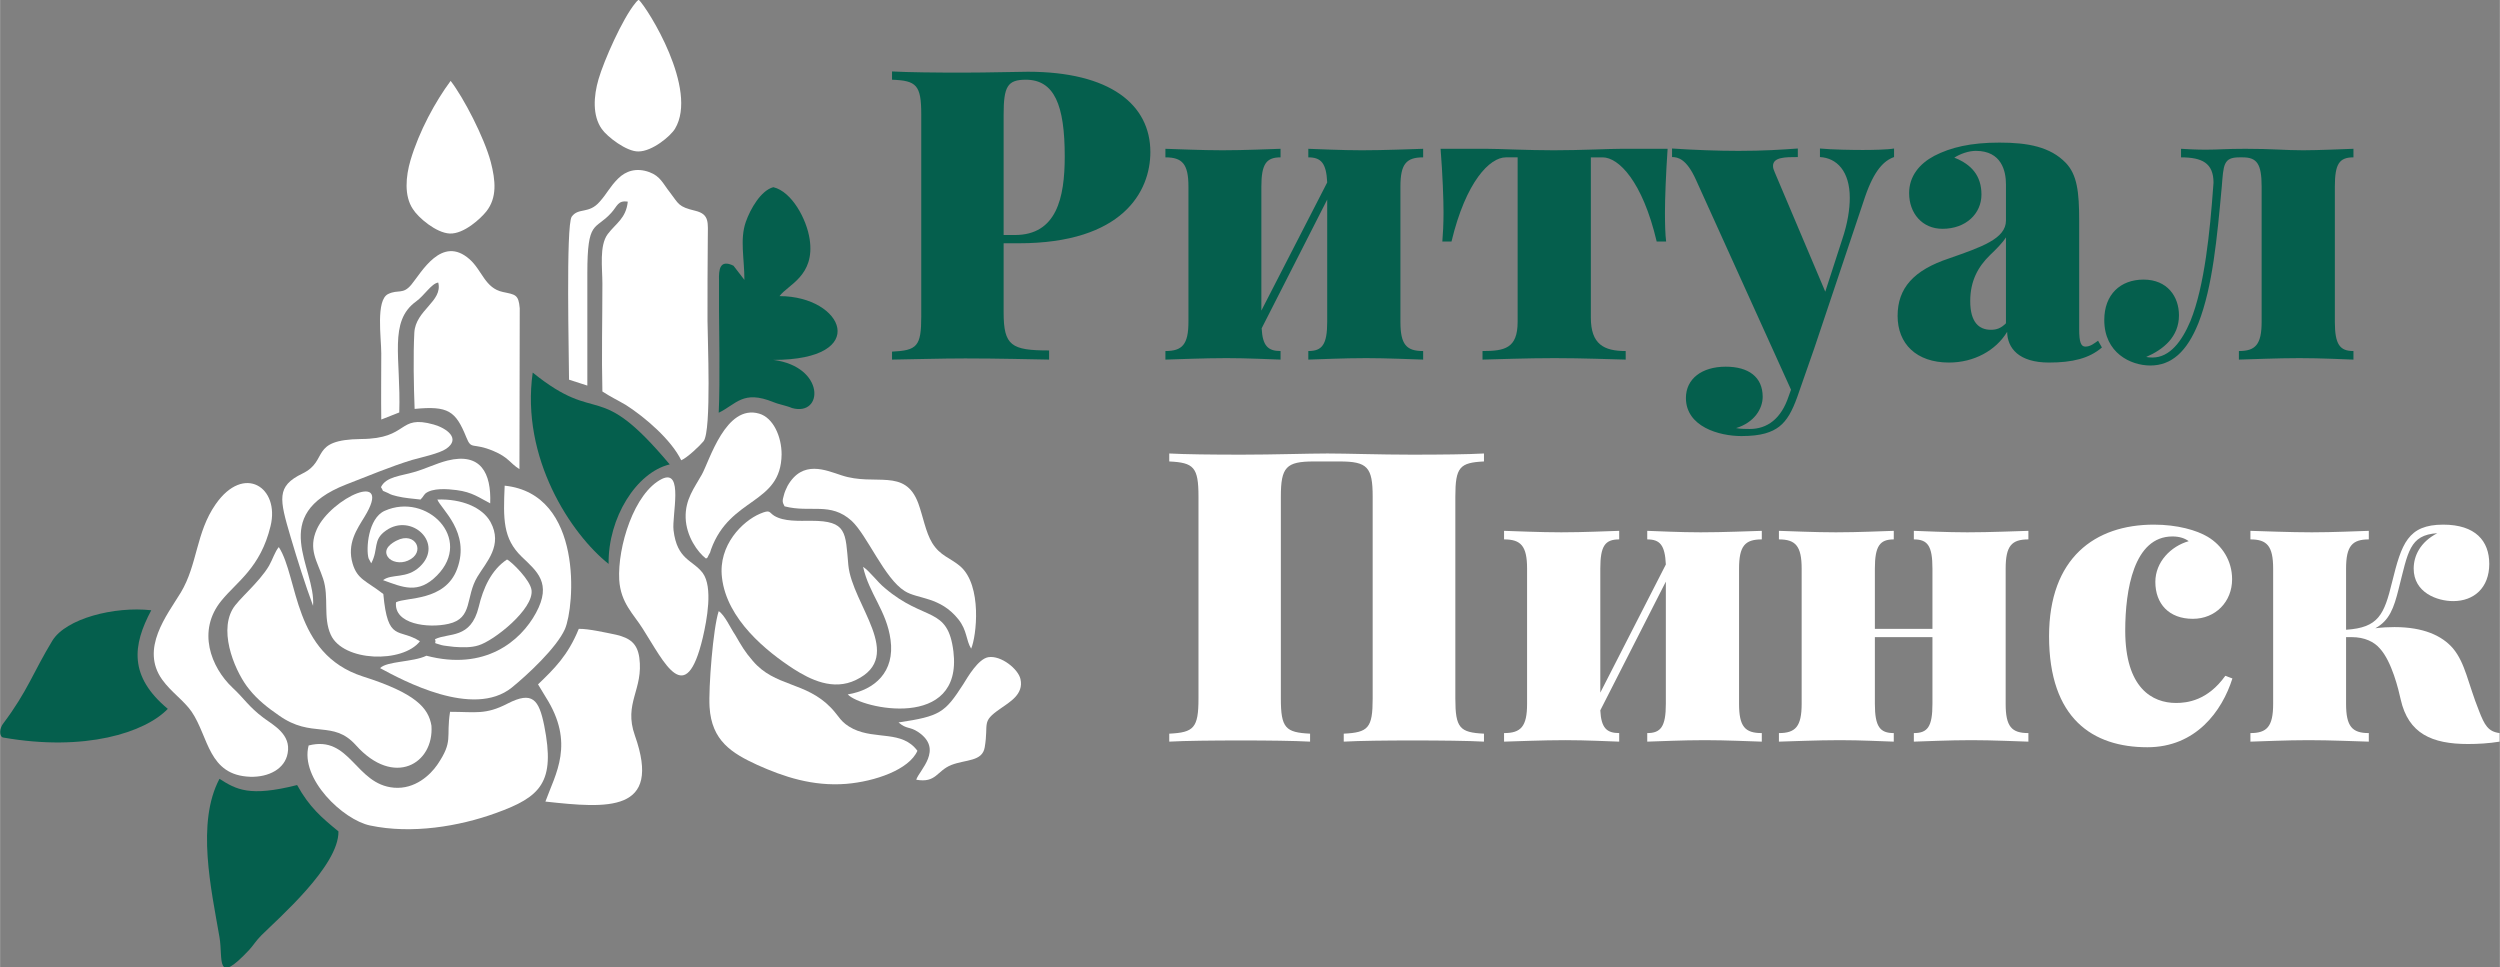<?xml version="1.0" encoding="UTF-8"?> <!-- Creator: CorelDRAW X8 --> <svg xmlns="http://www.w3.org/2000/svg" xmlns:xlink="http://www.w3.org/1999/xlink" xml:space="preserve" width="84.667mm" height="32.766mm" style="shape-rendering:geometricPrecision; text-rendering:geometricPrecision; image-rendering:optimizeQuality; fill-rule:evenodd; clip-rule:evenodd" viewBox="0 0 8467 3277"><rect x="0" y="0" width="8467" height="3277" fill="#808080" stroke="none"/> <defs> <style type="text/css"> <![CDATA[ .fil0 {fill:#055F4D} .fil1 {fill:white} .fil2 {fill:#055F4D;fill-rule:nonzero} .fil3 {fill:white;fill-rule:nonzero} ]]> </style> </defs> <g id="Слой_x0020_1">  <g id="_2632225008480"> <path class="fil0" d="M2682 1382c107,30 114,-140 -63,-163 333,0 238,-216 21,-216 27,-38 121,-68 102,-193 -10,-67 -60,-161 -123,-176 -42,11 -78,74 -93,117 -21,59 -5,124 -5,197l-37 -48c-47,-23 -50,14 -49,49l0 103c0,40 4,238 -1,346 60,-29 82,-78 185,-36 16,7 45,12 63,20l0 0z"></path> <path class="fil0" d="M2061 1910c-2,-156 94,-310 207,-337 -249,-297 -235,-126 -464,-311 -41,290 130,547 257,648l0 0z"></path> <path class="fil0" d="M743 2638c-79,149 -28,374 0,536 13,74 -16,168 101,43 17,-19 22,-30 41,-49 56,-56 263,-235 261,-352 -56,-46 -98,-81 -140,-157 -162,41 -206,15 -263,-21l0 0z"></path> <path class="fil0" d="M512 2067c-125,-14 -289,28 -335,103 -65,107 -84,171 -166,280 -14,17 -14,45 -1,48 278,49 481,-17 558,-97 -133,-111 -119,-216 -56,-334z"></path> <path class="fil1" d="M1927 1286l62 20c0,-127 0,-254 0,-380 0,-184 26,-144 81,-205 21,-23 22,-43 56,-38 -6,57 -40,73 -68,110 -29,39 -18,114 -18,168 0,121 -3,245 0,365 29,19 53,30 80,46 64,41 153,117 187,187 21,-9 64,-50 76,-65 27,-37 13,-350 13,-408 0,-93 0,-186 1,-279 0,-52 7,-81 -42,-93 -59,-14 -56,-23 -86,-62 -24,-30 -32,-55 -70,-69 -44,-16 -80,-4 -106,22 -28,28 -37,50 -62,78 -37,43 -72,19 -95,51 -20,30 -9,479 -9,552l0 0z"></path> <path class="fil1" d="M1291 1421l61 -24c6,-186 -37,-308 57,-376 28,-20 52,-61 75,-64 16,64 -77,93 -81,170 -4,77 -2,180 1,258 114,-11 139,7 175,96 18,45 20,16 93,47 50,21 55,41 87,61l1 -545c-4,-47 -15,-46 -57,-55 -61,-13 -70,-73 -113,-111 -94,-83 -163,45 -197,86 -29,35 -44,15 -79,32 -42,21 -23,148 -23,201 0,75 -1,149 0,224z"></path> <path class="fil1" d="M2445 1956c16,142 152,251 243,310 55,35 133,75 211,37 168,-81 -13,-254 -26,-389 -10,-111 -4,-150 -125,-150 -43,0 -93,3 -126,-17 -19,-12 -12,-22 -48,-7 -59,25 -142,106 -129,216l0 0z"></path> <path class="fil1" d="M944 1853c-13,15 -21,42 -33,63 -34,58 -106,115 -124,148 -48,85 15,221 57,271 27,34 62,62 100,88 112,80 183,14 261,101 129,144 265,63 256,-66 -10,-60 -53,-110 -233,-167 -237,-77 -217,-334 -284,-438l0 0z"></path> <path class="fil1" d="M916 1782c32,-131 -90,-212 -186,-74 -67,96 -61,204 -118,299 -47,77 -138,190 -63,295 31,43 73,70 100,109 58,86 56,215 198,220 63,2 118,-27 127,-80 12,-63 -47,-94 -81,-119 -52,-39 -65,-65 -106,-103 -73,-69 -121,-193 -37,-295 52,-64 132,-111 166,-252l0 0z"></path> <path class="fil1" d="M1045 2525c-30,113 117,252 208,271 141,30 302,3 426,-42 153,-55 202,-104 164,-296 -18,-89 -40,-118 -124,-75 -75,39 -109,28 -195,28 -14,89 12,98 -43,179 -24,35 -76,84 -147,78 -131,-11 -148,-179 -289,-143l0 0z"></path> <path class="fil1" d="M2434 2070c-19,56 -35,261 -31,325 7,114 75,156 162,196 89,40 187,73 301,64 97,-8 213,-48 241,-112 -52,-70 -140,-37 -217,-74 -44,-22 -47,-42 -76,-72 -86,-89 -190,-70 -265,-159 -27,-31 -38,-51 -59,-87 -17,-25 -35,-67 -56,-81l0 0z"></path> <path class="fil1" d="M1848 2361c100,157 33,260 -1,354 210,23 396,39 303,-224 -39,-110 30,-155 15,-264 -7,-48 -32,-66 -78,-77 -34,-7 -96,-21 -127,-20 -37,91 -84,136 -138,188l26 43 0 0z"></path> <path class="fil1" d="M2657 1715c88,23 155,-16 227,49 53,49 111,195 180,238 44,28 120,18 182,96 30,38 25,70 43,99 18,-41 38,-214 -37,-279 -34,-29 -68,-35 -95,-79 -22,-36 -31,-90 -47,-134 -45,-122 -146,-57 -260,-95 -53,-17 -132,-54 -183,36 -3,5 -11,24 -12,30 -6,21 -6,24 2,39l0 0z"></path> <path class="fil1" d="M2242 1622c-95,47 -151,231 -145,342 5,79 49,116 80,166 73,114 145,274 203,30 14,-60 35,-171 0,-219 -34,-45 -87,-44 -99,-145 -6,-49 35,-209 -39,-174l0 0z"></path> <path class="fil1" d="M1287 2263c76,41 315,171 446,66 53,-43 152,-135 180,-198 33,-75 64,-458 -204,-486 -5,114 -6,179 58,241 51,49 103,89 48,190 -52,96 -173,197 -371,145 -45,22 -134,18 -157,42z"></path> <path class="fil1" d="M1526 274c-52,70 -107,171 -136,269 -16,55 -22,120 8,165 18,29 79,81 125,83 48,2 105,-51 124,-75 37,-47 31,-105 15,-167 -22,-83 -92,-218 -136,-275l0 0z"></path> <path class="fil1" d="M2163 -1c-5,5 -3,1 -11,11 -44,53 -107,196 -125,258 -17,58 -21,124 11,169 18,26 84,77 124,76 47,0 109,-52 124,-77 80,-133 -92,-407 -123,-437l0 0z"></path> <path class="fil1" d="M1422 2172c-72,-46 -109,5 -124,-160 -58,-45 -88,-49 -104,-103 -20,-68 15,-117 40,-158 100,-163 -113,-64 -161,41 -31,69 2,110 21,168 21,63 -1,131 26,190 42,92 244,97 302,22z"></path> <path class="fil1" d="M2391 1892c10,-8 2,1 9,-12 5,-8 5,-8 8,-19 65,-179 237,-151 239,-322 0,-60 -28,-124 -76,-138 -113,-33 -168,159 -194,206 -25,45 -57,84 -55,147 2,62 40,116 69,138l0 0z"></path> <path class="fil1" d="M2923 1920c20,91 80,149 93,247 15,108 -53,170 -145,185 46,49 390,123 358,-145 -19,-155 -97,-100 -232,-215 -26,-21 -52,-58 -74,-72l0 0z"></path> <path class="fil1" d="M1060 2052c10,-131 -156,-306 112,-411 70,-27 151,-61 223,-83 32,-9 93,-22 116,-38 51,-35 0,-70 -42,-82 -124,-35 -82,48 -246,49 -178,2 -108,73 -199,117 -89,43 -78,86 -40,215 24,81 48,157 76,233l0 0z"></path> <path class="fil1" d="M3103 2641c68,12 69,-30 119,-50 49,-19 105,-11 113,-60 14,-83 -13,-85 52,-130 32,-23 81,-49 69,-101 -7,-33 -65,-81 -109,-74 -34,6 -69,66 -85,92 -62,96 -78,108 -219,129 28,24 37,13 66,32 88,59 4,130 -6,162l0 0z"></path> <path class="fil1" d="M1341 2040c-8,74 108,89 178,73 84,-19 56,-91 98,-160 30,-50 87,-106 44,-185 -27,-49 -97,-79 -180,-76 12,32 113,111 67,235 -41,111 -174,95 -207,113l0 0z"></path> <path class="fil1" d="M1473 2165c7,18 -13,9 22,20 5,2 36,5 43,6 27,2 57,3 82,-5 52,-15 188,-123 180,-187 -4,-34 -67,-96 -83,-104 -53,35 -81,97 -96,161 -27,110 -101,86 -148,109z"></path> <path class="fil1" d="M1257 1908c26,-49 4,-79 50,-111 86,-61 198,43 115,122 -45,43 -95,23 -125,46 67,24 119,49 183,-16 123,-125 -35,-282 -177,-219 -57,25 -64,130 -55,161l9 17 0 0z"></path> <path class="fil1" d="M1290 1650c13,20 -3,7 24,20 10,6 19,8 31,11 25,6 53,8 79,11l7 -8c2,-3 6,-9 9,-12 24,-20 75,-16 106,-12 54,7 77,26 114,45 4,-103 -32,-173 -145,-145 -39,10 -74,28 -113,39 -43,13 -95,15 -112,51l0 0z"></path> <path class="fil1" d="M1343 1831c-14,7 -48,27 -30,55 12,18 43,24 68,13 63,-27 26,-101 -38,-68z"></path> <path class="fil2" d="M3399 824l51 0c352,0 446,-175 446,-309 0,-160 -135,-272 -415,-272 -36,0 -130,3 -222,3 -88,0 -185,-1 -238,-4l0 28c83,3 99,18 99,118l0 684c0,101 -14,115 -99,119l0 27c75,-1 163,-4 248,-4 114,0 222,3 284,4l0 -31c-128,0 -154,-16 -154,-129l0 -234 0 0zm75 -554c97,0 132,86 132,260 0,141 -28,266 -169,266l-38 0 0 -408c0,-95 13,-118 75,-118z"></path> <path id="_1" class="fil2" d="M4820 504c-40,1 -130,5 -207,5 -71,0 -147,-4 -182,-5l0 29c43,0 61,19 64,85l-223 434 0 -420c0,-77 17,-99 65,-99l0 -29c-38,1 -120,5 -197,5 -72,0 -156,-4 -193,-5l0 29c57,0 78,22 78,99l0 458c0,77 -21,99 -78,99l0 29c40,-1 130,-5 207,-5 72,0 147,4 183,5l0 -29c-43,0 -61,-18 -64,-77l222 -436 0 414c0,77 -17,99 -64,99l0 29c37,-1 119,-5 196,-5 72,0 155,4 193,5l0 -29c-57,0 -77,-22 -77,-99l0 -458c0,-77 20,-99 77,-99l0 -29z"></path> <path id="_2" class="fil2" d="M5492 504c-44,0 -137,5 -230,5 -90,0 -183,-5 -227,-5l-156 0c7,87 10,172 10,215 0,39 -2,76 -4,99l31 0c49,-204 130,-285 184,-285l40 0 0 557c0,90 -44,99 -119,99l0 29c50,-1 146,-5 244,-5 98,0 191,4 241,5l0 -29c-74,0 -118,-23 -118,-113l0 -543 40 0c54,0 135,81 183,285l32 0c-3,-23 -4,-60 -4,-99 0,-43 3,-128 9,-215l-156 0z"></path> <path id="_3" class="fil2" d="M6309 508c-33,0 -106,-1 -145,-5l0 29c57,3 101,48 101,138 0,38 -7,86 -26,142l-57 176 -171 -404c-4,-9 -6,-15 -6,-22 0,-30 42,-30 84,-30l0 -29c-56,4 -115,8 -201,8 -69,0 -151,-3 -225,-8l0 29c20,0 49,6 81,77l322 711 -8 22c-25,76 -72,111 -132,111 -10,0 -32,0 -46,-3 62,-19 90,-66 90,-106 0,-68 -49,-102 -125,-102 -81,0 -135,41 -135,106 0,97 112,129 188,129 68,0 103,-13 128,-32 27,-21 44,-53 61,-100l58 -166 172 -513c31,-90 64,-122 98,-134l0 -29c-21,4 -73,5 -106,5l0 0z"></path> <path id="_4" class="fil2" d="M6772 483c-97,0 -165,16 -221,45 -49,26 -85,68 -85,126 0,68 44,121 113,121 80,0 132,-52 132,-116 0,-63 -33,-102 -92,-125 20,-13 49,-23 73,-23 88,0 102,70 102,113l0 123c0,62 -84,90 -192,128 -121,40 -175,101 -175,195 0,94 63,158 174,158 85,0 159,-41 197,-104 1,55 39,104 142,104 79,0 136,-14 179,-51l-13 -23c-13,9 -26,20 -43,20 -15,0 -21,-15 -21,-59l0 -369c0,-96 -7,-154 -45,-194 -53,-55 -129,-69 -225,-69l0 0zm22 612c-17,17 -32,22 -51,22 -40,0 -70,-25 -70,-97 0,-68 26,-116 67,-156 20,-19 43,-42 54,-60l0 291z"></path> <path id="_5" class="fil2" d="M7970 504c-34,1 -117,5 -170,5 -62,0 -101,-5 -195,-5 -67,0 -91,3 -135,3 -31,0 -68,-2 -83,-3l0 29c71,0 110,19 110,86 0,4 -1,9 -1,13 -11,151 -29,336 -77,455 -29,69 -70,124 -129,124 -10,0 -17,-1 -21,-2 58,-25 111,-68 111,-141 0,-63 -39,-121 -120,-121 -78,0 -133,50 -133,137 0,111 89,154 156,154 72,0 124,-47 163,-144 48,-123 63,-288 79,-462 6,-73 5,-99 59,-99l12 0c48,0 64,22 64,99l0 458c0,77 -21,99 -77,99l0 29c40,-1 130,-5 205,-5 75,0 149,4 183,5l0 -29c-46,0 -63,-22 -63,-99l0 -458c0,-77 15,-99 63,-99l0 -29 -1 0z"></path> <path class="fil3" d="M5026 1536c-52,3 -146,4 -245,4 -107,0 -221,-4 -285,-4 -65,0 -182,4 -290,4 -99,0 -193,-1 -246,-4l0 27c83,4 99,19 99,119l0 684c0,100 -16,115 -99,119l0 27c53,-3 147,-4 246,-4 86,0 177,1 231,4l0 -27c-83,-4 -99,-19 -99,-119l0 -684c0,-100 18,-119 112,-119l87 0c94,0 112,19 112,119l0 684c0,100 -15,115 -98,119l0 27c54,-3 145,-4 230,-4 99,0 193,1 245,4l0 -27c-82,-4 -97,-19 -97,-119l0 -684c0,-100 15,-115 97,-119l0 -27z"></path> <path id="_1_0" class="fil3" d="M5967 1798c-40,1 -129,5 -207,5 -71,0 -147,-4 -181,-5l0 29c43,0 60,19 63,85l-222 434 0 -420c0,-77 16,-99 64,-99l0 -29c-38,1 -120,5 -196,5 -73,0 -157,-4 -194,-5l0 29c57,0 78,22 78,99l0 458c0,77 -21,99 -78,99l0 29c40,-1 130,-5 207,-5 72,0 148,4 183,5l0 -29c-43,0 -61,-18 -64,-77l222 -436 0 414c0,77 -17,99 -63,99l0 29c37,-1 118,-5 195,-5 72,0 156,4 193,5l0 -29c-57,0 -77,-22 -77,-99l0 -458c0,-77 20,-99 77,-99l0 -29z"></path> <path id="_2_1" class="fil3" d="M6870 1798c-40,1 -129,5 -207,5 -71,0 -147,-4 -181,-5l0 29c47,0 63,22 63,99l0 204 -195 0 0 -204c0,-77 17,-99 64,-99l0 -29c-38,1 -119,5 -196,5 -72,0 -156,-4 -193,-5l0 29c56,0 77,22 77,99l0 458c0,77 -21,99 -77,99l0 29c40,-1 130,-5 207,-5 72,0 147,4 182,5l0 -29c-47,0 -64,-22 -64,-99l0 -226 195 0 0 226c0,77 -16,99 -63,99l0 29c37,-1 118,-5 195,-5 72,0 156,4 193,5l0 -29c-57,0 -77,-22 -77,-99l0 -458c0,-77 20,-99 77,-99l0 -29z"></path> <path id="_3_2" class="fil3" d="M7295 1777c-200,0 -355,113 -355,378 0,279 148,376 333,376 164,0 253,-122 288,-233l-24 -9c-60,84 -129,92 -167,92 -80,0 -172,-50 -172,-245 0,-138 29,-319 160,-319 25,0 43,7 55,16 -60,17 -113,70 -113,138 0,74 46,125 127,125 77,0 133,-58 133,-134 0,-63 -34,-115 -83,-144 -37,-22 -102,-41 -182,-41l0 0z"></path> <path id="_4_3" class="fil3" d="M8396 2407c-37,-92 -46,-161 -88,-211 -37,-43 -100,-72 -198,-72 -20,0 -42,1 -65,4 48,-26 63,-69 79,-133 32,-125 36,-183 131,-189 -58,30 -80,77 -80,120 0,81 79,110 134,110 70,0 122,-45 122,-126 0,-78 -47,-133 -156,-133 -120,0 -141,65 -173,194 -27,111 -46,155 -156,162l0 -207c0,-77 21,-99 77,-99l0 -29c-37,1 -120,5 -193,5 -74,0 -169,-4 -208,-5l0 29c56,0 77,22 77,99l0 458c0,77 -21,99 -77,99l0 29c37,-1 122,-5 197,-5 74,0 164,4 204,5l0 -29c-56,0 -77,-22 -77,-99l0 -226c6,0 13,0 19,0 44,0 76,16 95,38 41,44 64,141 71,173 26,116 106,151 228,151 34,0 70,-2 107,-8l0 -29c-39,-5 -51,-27 -70,-76l0 0z"></path> </g> </g> </svg> 